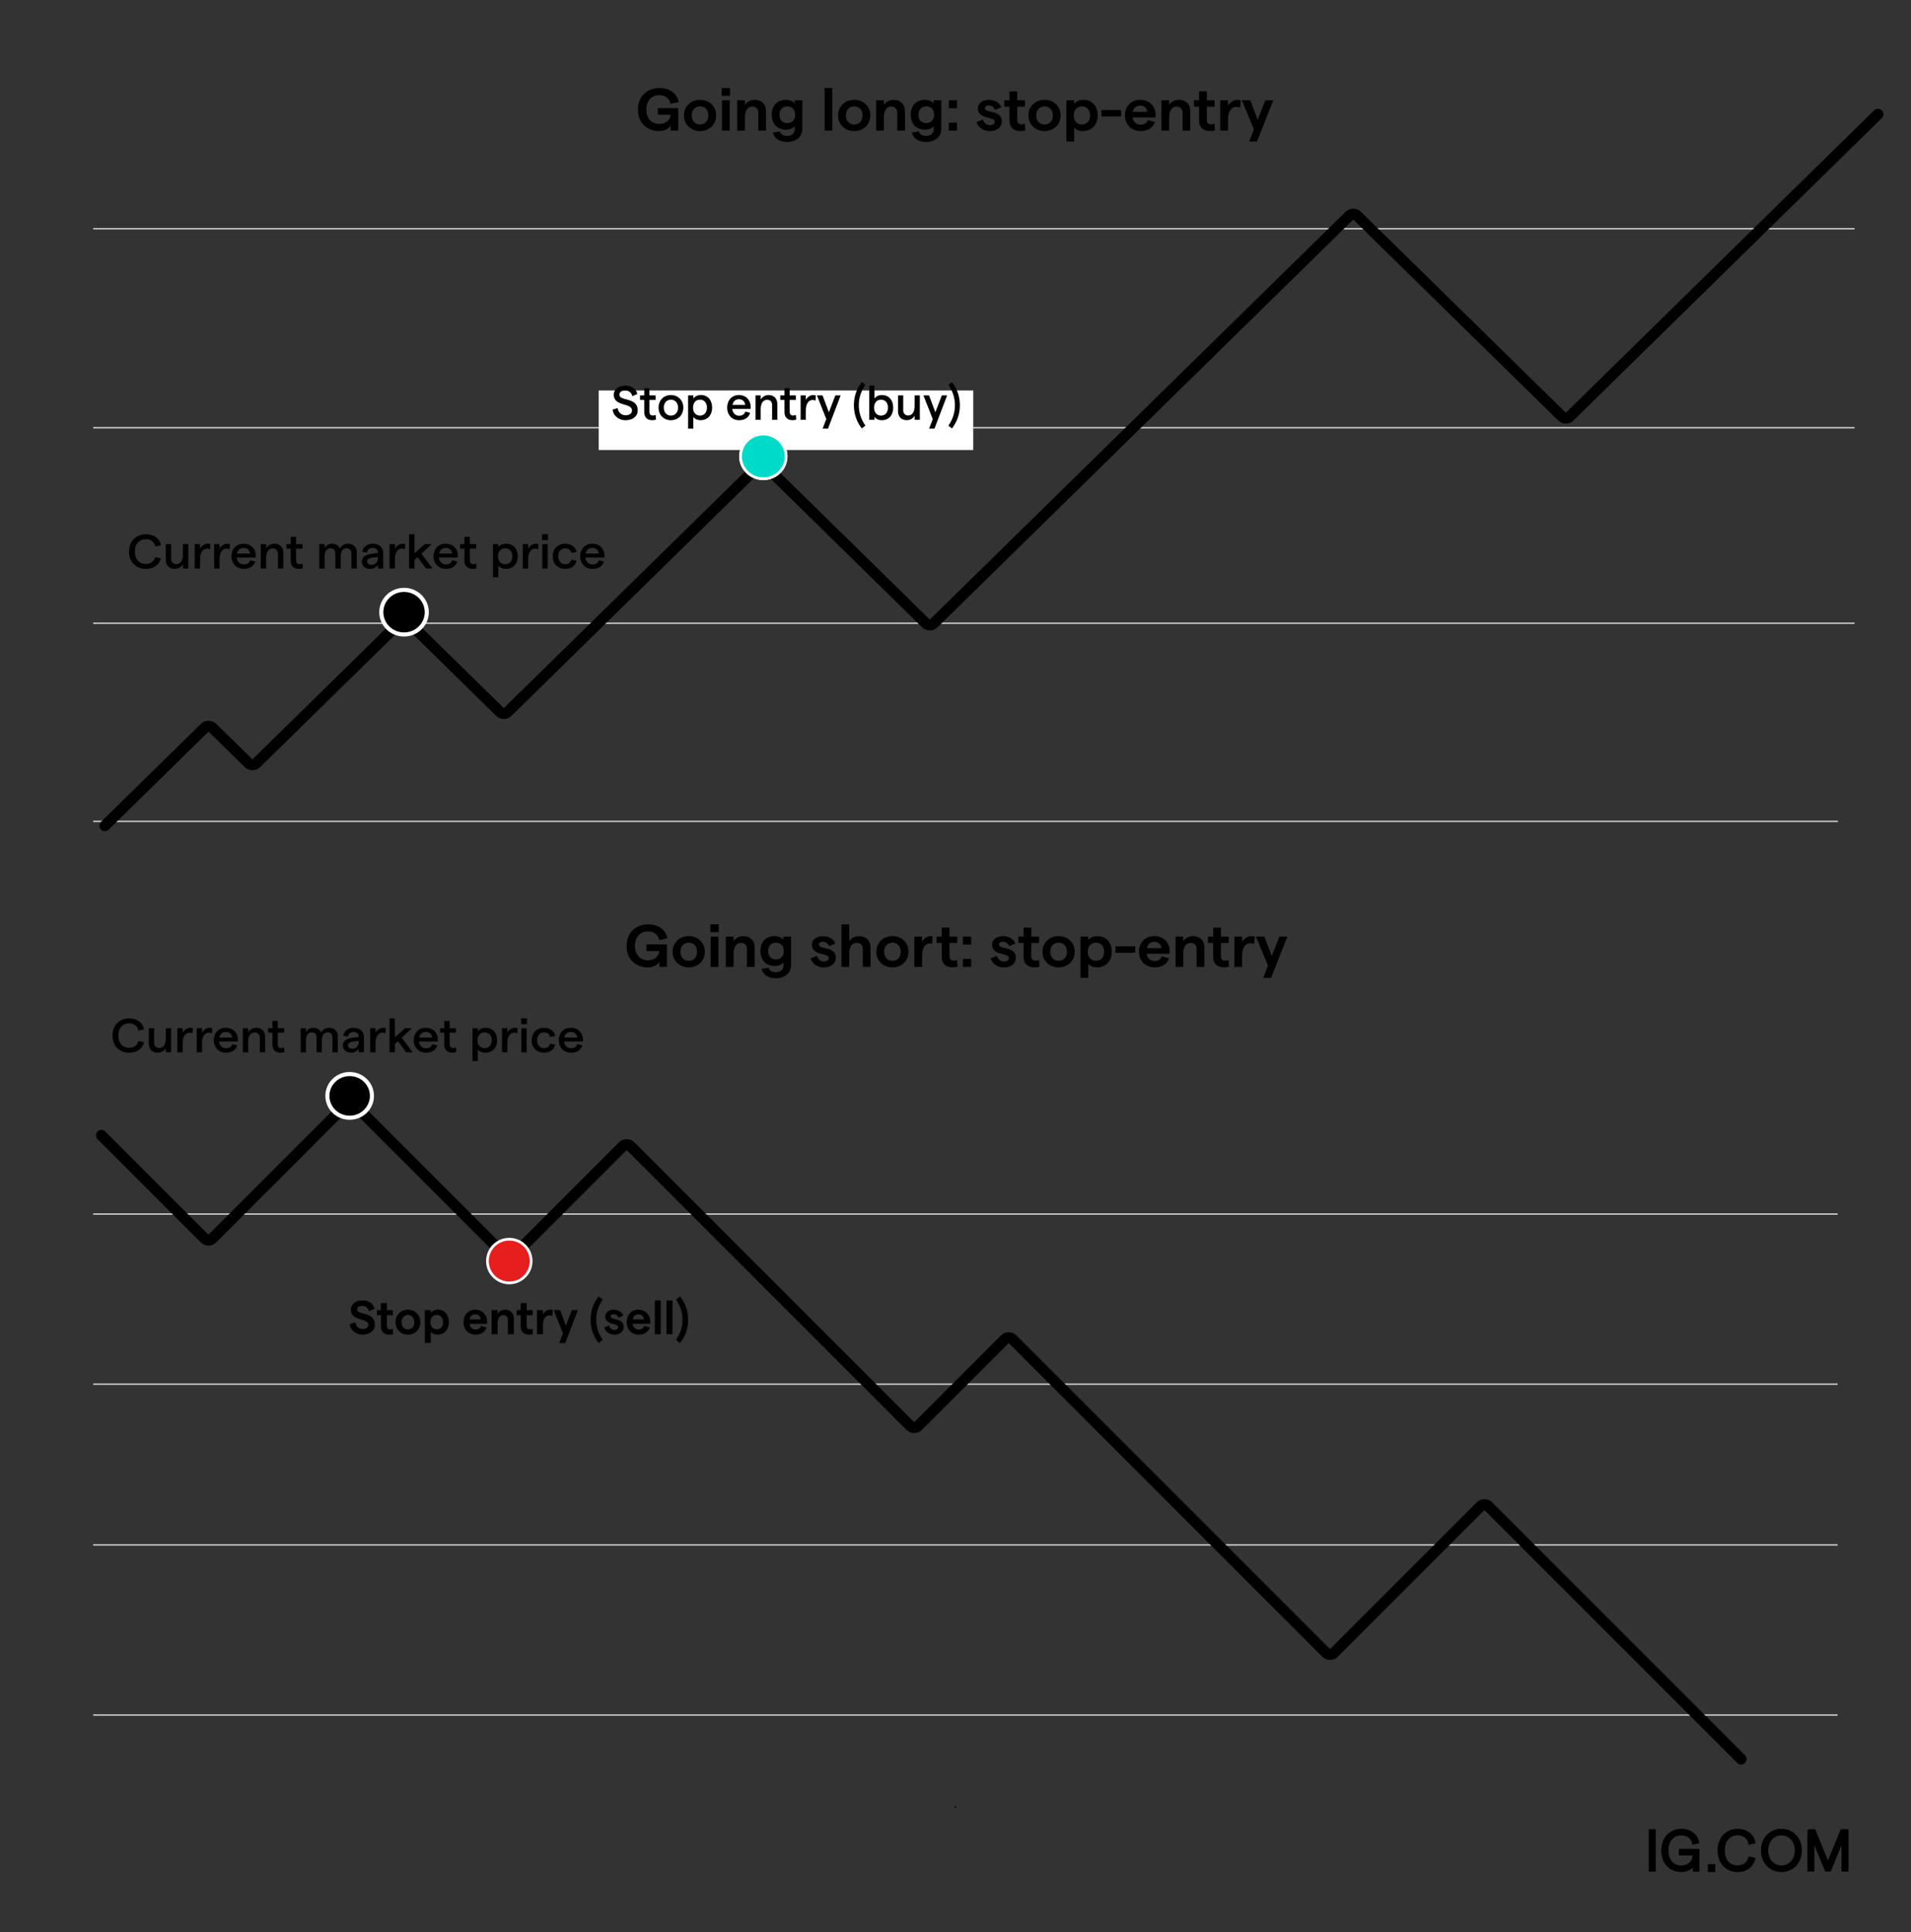 <?xml version="1.0" encoding="UTF-8"?>
<svg id="IG_LOGO" xmlns="http://www.w3.org/2000/svg" viewBox="0 0 700 707.56">
  <rect x="0" y="0" width="700" height="707.56" fill="#333333" stroke="none"/>
  <defs>
    <style>
      .cls-1 {
        stroke-width: 1.5px;
      }

      .cls-1, .cls-2, .cls-3, .cls-4, .cls-5, .cls-6, .cls-7, .cls-8 {
        stroke-miterlimit: 10;
      }

      .cls-1, .cls-2, .cls-3, .cls-7 {
        stroke: #fff;
      }

      .cls-2 {
        fill: #00dac8;
      }

      .cls-3, .cls-4, .cls-5, .cls-8 {
        fill: none;
      }

      .cls-4 {
        stroke-width: .5px;
      }

      .cls-4, .cls-5 {
        stroke: #d4d4d4;
      }

      .cls-5 {
        stroke-width: .5px;
      }

      .cls-6 {
        stroke-width: .7px;
      }

      .cls-6, .cls-8 {
        stroke: #000;
      }

      .cls-9 {
        fill: #fff;
      }

      .cls-7 {
        fill: #e61e1e;
      }

      .cls-8 {
        stroke-linecap: round;
        stroke-width: 4px;
      }
    </style>
  </defs>
  <g>
    <rect class="cls-6" x="604.29" y="670.29" width="1.88" height="14.78"/>
    <path class="cls-6" d="M608.88,677.69c0-5.04,3.4-7.56,7.02-7.56,3.23,0,5.61,1.81,6.2,4.67l-1.88.4c-.4-2.09-2.03-3.34-4.34-3.34-2.95,0-5.07,2.09-5.07,5.85s2.13,5.84,5.05,5.84c2.72,0,4.46-1.8,4.51-4.39h-5.06v-1.68h6.85v7.62h-1.72v-2.31c-.66,1.5-2.54,2.46-4.58,2.46-3.6,0-6.97-2.51-6.97-7.57"/>
    <rect class="cls-6" x="625.94" y="683.06" width="2.03" height="2.2"/>
    <path class="cls-6" d="M629.51,677.69c0-5.09,3.42-7.56,7.05-7.56,3.17,0,5.52,1.81,6.12,4.67l-1.88.4c-.46-2.13-2.01-3.38-4.28-3.38-2.95,0-5.07,2.07-5.07,5.85s2.13,5.84,5.07,5.84c2.25,0,3.73-1.18,4.25-3.22l1.88.4c-.72,2.79-2.99,4.58-6.11,4.58-3.65,0-7.03-2.48-7.03-7.58"/>
    <path class="cls-6" d="M645.4,677.69c0-4.4,3.01-7.56,7.15-7.56s7.14,3.17,7.14,7.56-3.01,7.57-7.14,7.57-7.15-3.17-7.15-7.57M657.78,677.69c0-3.38-2.19-5.85-5.22-5.85s-5.22,2.48-5.22,5.85,2.19,5.84,5.21,5.84,5.22-2.46,5.22-5.84"/>
    <polygon class="cls-6" points="662.41 670.28 664.69 670.28 669.59 682.3 674.49 670.28 676.77 670.28 676.77 685.07 674.9 685.07 674.9 673.94 670.39 685.08 668.81 685.08 664.26 673.94 664.26 685.08 662.42 685.08 662.42 670.28 662.41 670.28"/>
  </g>
  <rect x="349.64" y="661.57" width=".69" height=".42"/>
  <g>
    <path d="M233.68,40.13c0-5.26,3.79-7.88,7.9-7.88,3.77,0,6.44,1.94,7.04,5.13l-3.01.62c-.38-1.94-1.95-3.17-4.06-3.17-2.8,0-4.8,1.94-4.8,5.3s2,5.28,4.75,5.28c2.38,0,3.97-1.39,4.13-3.39h-4.67v-2.42h7.49v8.23h-2.76v-1.87c-.7,1.25-2.42,2.05-4.33,2.05-3.99,0-7.69-2.62-7.69-7.88Z"/>
    <path d="M250.53,42.28c0-3.3,2.47-5.72,5.9-5.72s5.9,2.42,5.9,5.72-2.47,5.72-5.9,5.72-5.9-2.42-5.9-5.72ZM259.48,42.28c0-1.98-1.23-3.32-3.05-3.32s-3.05,1.34-3.05,3.32,1.21,3.32,3.05,3.32,3.05-1.34,3.05-3.32Z"/>
    <path d="M267.42,32.25v2.86h-3.05v-2.86h3.05ZM264.46,36.74h2.83v11.09h-2.83v-11.09Z"/>
    <path d="M270.03,36.74h2.83v1.67c.72-1.08,2-1.85,3.59-1.85,2.47,0,4.13,1.58,4.13,4v7.26h-2.83v-6.6c0-1.3-.83-2.2-2.15-2.2-1.73,0-2.74,1.45-2.74,3.94v4.86h-2.83v-11.09Z"/>
    <path d="M293.89,36.74v10.39c0,2.93-2.24,4.88-5.61,4.88-2.65,0-4.78-1.39-5.16-3.45l2.62-.42c.13,1.03,1.21,1.65,2.53,1.65,1.71,0,2.83-.95,2.83-2.38v-1.21c-.56.79-1.79,1.3-3.14,1.3-3.32,0-5.27-2.2-5.27-5.46s1.95-5.48,5.2-5.48c1.39,0,2.56.53,3.18,1.3v-1.12h2.8ZM291.27,42.04c0-1.87-1.14-3.08-2.89-3.08s-2.87,1.21-2.87,3.08,1.14,3.06,2.87,3.06,2.89-1.21,2.89-3.06Z"/>
    <path d="M302.04,32.25h2.83v15.58h-2.83v-15.58Z"/>
    <path d="M307,42.28c0-3.3,2.47-5.72,5.9-5.72s5.9,2.42,5.9,5.72-2.47,5.72-5.9,5.72-5.9-2.42-5.9-5.72ZM315.95,42.28c0-1.98-1.23-3.32-3.05-3.32s-3.05,1.34-3.05,3.32,1.21,3.32,3.05,3.32,3.05-1.34,3.05-3.32Z"/>
    <path d="M320.93,36.74h2.83v1.67c.72-1.08,2-1.85,3.59-1.85,2.47,0,4.13,1.58,4.13,4v7.26h-2.83v-6.6c0-1.3-.83-2.2-2.15-2.2-1.73,0-2.74,1.45-2.74,3.94v4.86h-2.83v-11.09Z"/>
    <path d="M344.8,36.74v10.39c0,2.93-2.24,4.88-5.61,4.88-2.65,0-4.78-1.39-5.16-3.45l2.62-.42c.13,1.03,1.21,1.65,2.53,1.65,1.71,0,2.83-.95,2.83-2.38v-1.21c-.56.79-1.79,1.3-3.14,1.3-3.32,0-5.27-2.2-5.27-5.46s1.95-5.48,5.2-5.48c1.39,0,2.56.53,3.18,1.3v-1.12h2.8ZM342.18,42.04c0-1.87-1.14-3.08-2.89-3.08s-2.87,1.21-2.87,3.08,1.14,3.06,2.87,3.06,2.89-1.21,2.89-3.06Z"/>
    <path d="M350.57,36.74v2.9h-3.01v-2.9h3.01ZM350.57,44.92v2.9h-3.01v-2.9h3.01Z"/>
    <path d="M357.7,44.72l2.31-.92c.34,1.12,1.21,2.05,2.62,2.05,1.05,0,1.75-.55,1.75-1.25,0-2.09-6.17-.73-6.17-4.93,0-1.74,1.55-3.1,4.01-3.1,2.2,0,4.06,1.1,4.55,2.71l-2.29.95c-.31-1.06-1.3-1.61-2.22-1.61s-1.5.37-1.5,1.01c0,1.96,6.21.4,6.21,4.93,0,1.91-1.75,3.45-4.35,3.45-2.74,0-4.37-1.65-4.94-3.28Z"/>
    <path d="M373.77,48c-2.29,0-3.99-1.21-3.99-3.81v-5.13h-1.91v-2.33h1.91v-3.26h2.83v3.26h2.85v2.33h-2.85v4.86c0,1.06.58,1.63,1.46,1.63.43,0,.92-.07,1.32-.26l.2,2.42c-.56.2-1.17.29-1.82.29Z"/>
    <path d="M376.71,42.28c0-3.3,2.47-5.72,5.9-5.72s5.9,2.42,5.9,5.72-2.47,5.72-5.9,5.72-5.9-2.42-5.9-5.72ZM385.66,42.28c0-1.98-1.23-3.32-3.05-3.32s-3.05,1.34-3.05,3.32,1.21,3.32,3.05,3.32,3.05-1.34,3.05-3.32Z"/>
    <path d="M390.64,36.74h2.83v1.28c.63-.86,1.86-1.45,3.36-1.45,3.25,0,5.25,2.33,5.25,5.72s-2.13,5.72-5.45,5.72c-1.3,0-2.51-.48-3.16-1.28v5.11h-2.83v-15.09ZM399.28,42.28c0-2-1.19-3.32-2.98-3.32s-3.01,1.32-3.01,3.32,1.19,3.32,3.01,3.32,2.98-1.32,2.98-3.32Z"/>
    <path d="M403.45,40.28h7.22v2.38h-7.22v-2.38Z"/>
    <path d="M423.26,43.01h-8.39c.25,1.67,1.35,2.66,2.96,2.66,1.32,0,2.27-.62,2.56-1.69l2.65.7c-.63,2.09-2.6,3.32-5.25,3.32-3.75,0-5.74-2.84-5.74-5.72s1.84-5.72,5.58-5.72,5.67,2.77,5.67,5.35c0,.4-.02.88-.04,1.1ZM420.27,40.98c-.13-1.32-1.01-2.31-2.65-2.31-1.39,0-2.38.81-2.69,2.31h5.34Z"/>
    <path d="M425.44,36.74h2.83v1.67c.72-1.08,2-1.85,3.59-1.85,2.47,0,4.13,1.58,4.13,4v7.26h-2.83v-6.6c0-1.3-.83-2.2-2.15-2.2-1.73,0-2.74,1.45-2.74,3.94v4.86h-2.83v-11.09Z"/>
    <path d="M443.23,48c-2.29,0-3.99-1.21-3.99-3.81v-5.13h-1.91v-2.33h1.91v-3.26h2.83v3.26h2.85v2.33h-2.85v4.86c0,1.06.58,1.63,1.46,1.63.43,0,.92-.07,1.32-.26l.2,2.42c-.56.2-1.17.29-1.82.29Z"/>
    <path d="M452.85,39.16c-1.59,0-3.03,1.3-3.03,4.6v4.07h-2.83v-11.09h2.83v2.02c.56-1.25,2.04-2.2,3.41-2.2.4,0,.9.07,1.23.18l-.18,2.68c-.4-.18-.94-.26-1.44-.26Z"/>
    <path d="M466.4,36.74l-5.97,15.09h-2.87l1.75-4.45-4.4-10.65h3.07l2.71,7.13,2.8-7.13h2.89Z"/>
  </g>
  <g>
    <path d="M229.53,346.41c0-5.26,3.79-7.88,7.9-7.88,3.77,0,6.44,1.94,7.04,5.13l-3.01.62c-.38-1.94-1.95-3.17-4.06-3.17-2.8,0-4.8,1.94-4.8,5.3s2,5.28,4.75,5.28c2.38,0,3.97-1.39,4.13-3.39h-4.67v-2.42h7.49v8.23h-2.76v-1.87c-.7,1.25-2.42,2.05-4.33,2.05-3.99,0-7.69-2.62-7.69-7.88Z"/>
    <path d="M246.38,348.56c0-3.3,2.47-5.72,5.9-5.72s5.9,2.42,5.9,5.72-2.47,5.72-5.9,5.72-5.9-2.42-5.9-5.72ZM255.33,348.56c0-1.98-1.23-3.32-3.05-3.32s-3.05,1.34-3.05,3.32,1.21,3.32,3.05,3.32,3.05-1.34,3.05-3.32Z"/>
    <path d="M263.27,338.53v2.86h-3.05v-2.86h3.05ZM260.31,343.02h2.83v11.09h-2.83v-11.09Z"/>
    <path d="M265.88,343.02h2.83v1.67c.72-1.08,2-1.85,3.59-1.85,2.47,0,4.13,1.58,4.13,4v7.26h-2.83v-6.6c0-1.3-.83-2.2-2.15-2.2-1.73,0-2.74,1.45-2.74,3.94v4.86h-2.83v-11.09Z"/>
    <path d="M289.75,343.02v10.38c0,2.93-2.24,4.88-5.61,4.88-2.65,0-4.78-1.39-5.16-3.45l2.62-.42c.13,1.04,1.21,1.65,2.53,1.65,1.71,0,2.83-.95,2.83-2.38v-1.21c-.56.79-1.79,1.3-3.14,1.3-3.32,0-5.27-2.2-5.27-5.46s1.95-5.48,5.2-5.48c1.39,0,2.56.53,3.18,1.3v-1.12h2.8ZM287.12,348.32c0-1.87-1.14-3.08-2.89-3.08s-2.87,1.21-2.87,3.08,1.14,3.06,2.87,3.06,2.89-1.21,2.89-3.06Z"/>
    <path d="M296.9,351.01l2.31-.92c.34,1.12,1.21,2.05,2.62,2.05,1.05,0,1.75-.55,1.75-1.25,0-2.09-6.17-.73-6.17-4.93,0-1.74,1.55-3.1,4.01-3.1,2.2,0,4.06,1.1,4.55,2.71l-2.29.95c-.31-1.06-1.3-1.61-2.22-1.61s-1.5.38-1.5,1.01c0,1.96,6.21.39,6.21,4.93,0,1.91-1.75,3.46-4.35,3.46-2.74,0-4.37-1.65-4.94-3.28Z"/>
    <path d="M308.23,338.53h2.83v6.21c.74-1.21,2.02-1.89,3.59-1.89,2.54,0,4.22,1.58,4.22,4v7.26h-2.83v-6.58c0-1.36-.85-2.22-2.24-2.22-1.75,0-2.74,1.47-2.74,3.98v4.82h-2.83v-15.58Z"/>
    <path d="M321,348.56c0-3.3,2.47-5.72,5.9-5.72s5.9,2.42,5.9,5.72-2.47,5.72-5.9,5.72-5.9-2.42-5.9-5.72ZM329.95,348.56c0-1.98-1.23-3.32-3.05-3.32s-3.05,1.34-3.05,3.32,1.21,3.32,3.05,3.32,3.05-1.34,3.05-3.32Z"/>
    <path d="M340.65,345.51c-1.57,0-2.89,1.23-2.89,4.53v4.07h-2.83v-11.09h2.83v2.02c.52-1.28,1.82-2.2,3.19-2.2.38,0,.67.07.67.07l-.2,2.68s-.31-.09-.76-.09Z"/>
    <path d="M348.95,354.28c-2.29,0-3.99-1.21-3.99-3.81v-5.13h-1.91v-2.33h1.91v-3.26h2.83v3.26h2.85v2.33h-2.85v4.86c0,1.05.58,1.63,1.46,1.63.43,0,.92-.06,1.32-.26l.2,2.42c-.56.2-1.17.29-1.82.29Z"/>
    <path d="M355.73,343.02v2.9h-3.01v-2.9h3.01ZM355.73,351.2v2.9h-3.01v-2.9h3.01Z"/>
    <path d="M362.86,351.01l2.31-.92c.34,1.12,1.21,2.05,2.62,2.05,1.05,0,1.75-.55,1.75-1.25,0-2.09-6.17-.73-6.17-4.93,0-1.74,1.55-3.1,4.01-3.1,2.2,0,4.06,1.1,4.55,2.71l-2.29.95c-.31-1.06-1.3-1.61-2.22-1.61s-1.5.38-1.5,1.01c0,1.96,6.21.39,6.21,4.93,0,1.91-1.75,3.46-4.35,3.46-2.74,0-4.37-1.65-4.94-3.28Z"/>
    <path d="M378.93,354.28c-2.29,0-3.99-1.21-3.99-3.81v-5.13h-1.91v-2.33h1.91v-3.26h2.83v3.26h2.85v2.33h-2.85v4.86c0,1.05.58,1.63,1.46,1.63.43,0,.92-.06,1.32-.26l.2,2.42c-.56.2-1.17.29-1.82.29Z"/>
    <path d="M381.87,348.56c0-3.3,2.47-5.72,5.9-5.72s5.9,2.42,5.9,5.72-2.47,5.72-5.9,5.72-5.9-2.42-5.9-5.72ZM390.82,348.56c0-1.98-1.23-3.32-3.05-3.32s-3.05,1.34-3.05,3.32,1.21,3.32,3.05,3.32,3.05-1.34,3.05-3.32Z"/>
    <path d="M395.8,343.02h2.83v1.28c.63-.86,1.86-1.45,3.36-1.45,3.25,0,5.25,2.33,5.25,5.72s-2.13,5.72-5.45,5.72c-1.3,0-2.51-.48-3.16-1.28v5.11h-2.83v-15.09ZM404.44,348.56c0-2-1.19-3.32-2.98-3.32s-3.01,1.32-3.01,3.32,1.19,3.32,3.01,3.32,2.98-1.32,2.98-3.32Z"/>
    <path d="M408.61,346.56h7.22v2.38h-7.22v-2.38Z"/>
    <path d="M428.42,349.29h-8.39c.25,1.67,1.35,2.66,2.96,2.66,1.32,0,2.27-.62,2.56-1.7l2.65.71c-.63,2.09-2.6,3.32-5.25,3.32-3.75,0-5.74-2.84-5.74-5.72s1.84-5.72,5.58-5.72,5.67,2.77,5.67,5.35c0,.4-.02.88-.04,1.1ZM425.44,347.26c-.13-1.32-1.01-2.31-2.65-2.31-1.39,0-2.38.81-2.69,2.31h5.34Z"/>
    <path d="M430.6,343.02h2.83v1.67c.72-1.08,2-1.85,3.59-1.85,2.47,0,4.13,1.58,4.13,4v7.26h-2.83v-6.6c0-1.3-.83-2.2-2.15-2.2-1.73,0-2.74,1.45-2.74,3.94v4.86h-2.83v-11.09Z"/>
    <path d="M448.39,354.28c-2.29,0-3.99-1.21-3.99-3.81v-5.13h-1.91v-2.33h1.91v-3.26h2.83v3.26h2.85v2.33h-2.85v4.86c0,1.05.58,1.63,1.46,1.63.43,0,.92-.06,1.32-.26l.2,2.42c-.56.2-1.17.29-1.82.29Z"/>
    <path d="M458.01,345.44c-1.59,0-3.03,1.3-3.03,4.6v4.07h-2.83v-11.09h2.83v2.02c.56-1.25,2.04-2.2,3.41-2.2.4,0,.9.07,1.23.18l-.18,2.68c-.4-.18-.94-.26-1.44-.26Z"/>
    <path d="M471.56,343.02l-5.97,15.09h-2.87l1.75-4.45-4.4-10.65h3.07l2.71,7.13,2.8-7.13h2.89Z"/>
  </g>
  <line class="cls-5" x1="34.13" y1="156.65" x2="679.33" y2="156.65"/>
  <rect class="cls-9" x="219.31" y="143" width="137.19" height="21.81"/>
  <g>
    <path d="M224.37,150.03l1.87-.58c.21,1.59,1.42,2.64,2.88,2.64s2.39-.69,2.39-1.75c0-2.94-6.69-1.33-6.69-5.79,0-1.97,1.8-3.33,4.19-3.33s4.09,1.24,4.44,3.1l-1.83.76c-.25-1.26-1.21-2.05-2.6-2.05s-2.13.57-2.13,1.52c0,2.5,6.71.76,6.71,5.76,0,2.16-1.8,3.6-4.54,3.6-2.38,0-4.33-1.59-4.68-3.86Z"/>
    <path d="M238.88,153.89c-1.66,0-2.9-.92-2.9-2.96v-4.46h-1.54v-1.65h1.54v-2.66h1.9v2.66h2.27v1.65h-2.27v4.36c0,.89.49,1.35,1.21,1.35.33,0,.73-.05,1.07-.21l.12,1.72c-.42.14-.91.21-1.4.21Z"/>
    <path d="M241.22,149.29c0-2.67,1.89-4.61,4.54-4.61s4.54,1.93,4.54,4.61-1.9,4.61-4.54,4.61-4.54-1.93-4.54-4.61ZM248.38,149.29c0-1.72-1.07-2.92-2.62-2.92s-2.62,1.2-2.62,2.92,1.05,2.92,2.62,2.92,2.62-1.21,2.62-2.92Z"/>
    <path d="M252.07,144.82h1.9v1.13c.49-.73,1.52-1.28,2.74-1.28,2.6,0,4.14,1.91,4.14,4.61s-1.61,4.61-4.25,4.61c-1.07,0-2.1-.46-2.64-1.17v4.25h-1.9v-12.15ZM258.96,149.29c0-1.77-1.01-2.92-2.55-2.92s-2.55,1.15-2.55,2.92,1.01,2.92,2.55,2.92,2.55-1.17,2.55-2.92Z"/>
    <path d="M274.95,149.75h-6.73c.17,1.54,1.15,2.5,2.55,2.5,1.15,0,1.97-.55,2.2-1.52l1.8.46c-.47,1.72-1.97,2.71-4.04,2.71-2.79,0-4.38-2.2-4.38-4.61s1.5-4.61,4.3-4.61,4.33,2.09,4.33,4.27c0,.27-.02.64-.04.8ZM272.96,148.28c-.12-1.2-.91-2.07-2.31-2.07-1.21,0-2.06.74-2.34,2.07h4.65Z"/>
    <path d="M276.75,144.82h1.9v1.49c.59-.96,1.61-1.63,2.9-1.63,1.87,0,3.18,1.26,3.18,3.19v5.88h-1.9v-5.44c0-1.12-.68-1.9-1.8-1.9-1.48,0-2.38,1.28-2.38,3.42v3.92h-1.9v-8.93Z"/>
    <path d="M290.26,153.89c-1.66,0-2.9-.92-2.9-2.96v-4.46h-1.54v-1.65h1.54v-2.66h1.9v2.66h2.27v1.65h-2.27v4.36c0,.89.49,1.35,1.21,1.35.33,0,.73-.05,1.07-.21l.12,1.72c-.42.14-.91.21-1.4.21Z"/>
    <path d="M297.6,146.49c-1.29,0-2.43,1.17-2.43,3.93v3.33h-1.9v-8.93h1.9v1.7c.47-1.06,1.62-1.84,2.69-1.84.33,0,.72.05.98.16l-.1,1.86c-.31-.14-.73-.21-1.14-.21Z"/>
    <path d="M307.93,144.82l-4.63,12.15h-1.96l1.33-3.49-3.42-8.66h2.06l2.31,6.18,2.36-6.18h1.96Z"/>
    <path d="M312.78,148.4c0-3.14,1.01-6.11,2.9-8.45l1.31.99c-1.61,2.32-2.41,4.8-2.41,7.46s.8,5.16,2.41,7.49l-1.31,1.01c-1.89-2.37-2.9-5.35-2.9-8.5Z"/>
    <path d="M320.31,152.62v1.13h-1.9v-12.54h1.9v4.73c.52-.74,1.55-1.26,2.69-1.26,2.66,0,4.18,1.91,4.18,4.61s-1.52,4.61-4.21,4.61c-1.17,0-2.24-.53-2.66-1.28ZM325.27,149.29c0-1.77-1.01-2.92-2.55-2.92s-2.55,1.15-2.55,2.92,1.01,2.92,2.55,2.92,2.55-1.17,2.55-2.92Z"/>
    <path d="M336.93,153.75h-1.9v-1.49c-.58.96-1.61,1.63-2.88,1.63-1.89,0-3.2-1.26-3.2-3.19v-5.88h1.9v5.44c0,1.12.7,1.9,1.82,1.9,1.47,0,2.36-1.28,2.36-3.42v-3.92h1.9v8.93Z"/>
    <path d="M346.93,144.82l-4.63,12.15h-1.96l1.33-3.49-3.42-8.66h2.06l2.31,6.18,2.36-6.18h1.96Z"/>
    <path d="M347.4,155.9c1.59-2.34,2.39-4.8,2.39-7.49s-.8-5.14-2.39-7.46l1.29-.99c1.89,2.34,2.92,5.31,2.92,8.45s-1.03,6.13-2.92,8.5l-1.29-1.01Z"/>
  </g>
  <line class="cls-5" x1="34.13" y1="300.82" x2="673.24" y2="300.82"/>
  <line class="cls-5" x1="34.13" y1="228.26" x2="679.33" y2="228.26"/>
  <line class="cls-5" x1="34.13" y1="83.78" x2="679.33" y2="83.78"/>
  <path class="cls-8" d="M38.4,302.41l36.6-35.89c.78-.76,2.02-.76,2.8,0l13.27,13.01c.78.76,2.02.76,2.8,0l54.22-53.16,35.06,34.38c.78.76,2.02.76,2.8,0l93.15-91.34,60.09,58.92c.78.76,2.02.76,2.8,0l152.31-149.35c.78-.76,2.02-.76,2.8,0l75.06,73.6c.78.76,2.02.76,2.8,0l112.92-110.73"/>
  <g>
    <ellipse class="cls-1" cx="148" cy="224.2" rx="8.33" ry="8.17"/>
    <ellipse class="cls-3" cx="148" cy="224.2" rx="8.34" ry="8.18"/>
  </g>
  <g>
    <path d="M47.27,202c0-4.23,2.98-6.34,6.21-6.34,2.93,0,5.04,1.58,5.49,4.04l-2.1.44c-.36-1.67-1.64-2.67-3.4-2.67-2.31,0-4.06,1.59-4.06,4.54s1.73,4.52,4.06,4.52c1.77,0,2.96-.94,3.36-2.5l2.11.44c-.62,2.39-2.64,3.88-5.47,3.88-3.27,0-6.21-2.11-6.21-6.34Z"/>
    <path d="M68.97,208.2h-1.97v-1.49c-.6.96-1.66,1.63-2.98,1.63-1.95,0-3.31-1.26-3.31-3.19v-5.88h1.97v5.44c0,1.12.72,1.9,1.88,1.9,1.52,0,2.44-1.28,2.44-3.42v-3.92h1.97v8.93Z"/>
    <path d="M75.79,200.94c-1.34,0-2.51,1.17-2.51,3.93v3.33h-1.97v-8.93h1.97v1.7c.49-1.06,1.68-1.84,2.78-1.84.34,0,.74.05,1.01.16l-.11,1.86c-.32-.14-.76-.21-1.17-.21Z"/>
    <path d="M82.94,200.94c-1.34,0-2.51,1.17-2.51,3.93v3.33h-1.97v-8.93h1.97v1.7c.49-1.06,1.68-1.84,2.78-1.84.34,0,.74.05,1.01.16l-.11,1.86c-.33-.14-.76-.21-1.17-.21Z"/>
    <path d="M93.66,204.2h-6.96c.18,1.54,1.19,2.5,2.64,2.5,1.19,0,2.04-.55,2.28-1.52l1.86.46c-.49,1.72-2.04,2.71-4.17,2.71-2.89,0-4.53-2.2-4.53-4.61s1.55-4.61,4.44-4.61,4.48,2.09,4.48,4.27c0,.27-.02.64-.04.8ZM91.6,202.73c-.13-1.2-.94-2.07-2.38-2.07-1.25,0-2.13.74-2.42,2.07h4.8Z"/>
    <path d="M95.52,199.27h1.97v1.49c.62-.96,1.66-1.63,3-1.63,1.93,0,3.29,1.26,3.29,3.19v5.88h-1.97v-5.44c0-1.12-.71-1.9-1.86-1.9-1.54,0-2.46,1.28-2.46,3.42v3.92h-1.97v-8.93Z"/>
    <path d="M109.49,208.34c-1.72,0-3-.92-3-2.96v-4.46h-1.59v-1.65h1.59v-2.66h1.97v2.66h2.35v1.65h-2.35v4.36c0,.89.51,1.35,1.25,1.35.34,0,.76-.05,1.1-.21l.13,1.72c-.43.14-.94.21-1.45.21Z"/>
    <path d="M116.94,199.27h1.97v1.51c.49-.97,1.35-1.65,2.67-1.65,1.46,0,2.51.62,2.89,1.77.49-.97,1.57-1.77,3-1.77,1.95,0,3.22,1.24,3.22,3.05v6.02h-1.97v-5.54c0-1.12-.65-1.86-1.81-1.86-1.35,0-2.13,1.17-2.13,2.89v4.52h-1.95v-5.54c0-1.12-.63-1.86-1.79-1.86-1.35,0-2.13,1.19-2.13,2.89v4.52h-1.97v-8.93Z"/>
    <path d="M140.38,202.64v5.56h-1.93v-1.36c-.52.9-1.64,1.51-2.86,1.51-1.81,0-3.05-1.12-3.05-2.64,0-1.75,1.39-2.69,4.19-2.98l1.72-.18v-.12c0-1.1-.78-1.77-1.97-1.77-1.1,0-1.88.64-2,1.7l-1.77-.32c.29-1.75,1.84-2.91,3.78-2.91,2.31,0,3.9,1.28,3.9,3.51ZM138.44,204.36v-.37l-1.73.19c-1.48.16-2.24.69-2.24,1.47,0,.71.6,1.21,1.52,1.21,1.54,0,2.44-1.05,2.46-2.5Z"/>
    <path d="M147.17,200.94c-1.34,0-2.51,1.17-2.51,3.93v3.33h-1.97v-8.93h1.97v1.7c.49-1.06,1.68-1.84,2.78-1.84.34,0,.74.05,1.01.16l-.11,1.86c-.32-.14-.76-.21-1.17-.21Z"/>
    <path d="M152.97,204.09l-1.14,1.04v3.06h-1.99v-12.54h1.99v6.98l3.76-3.37h2.55l-3.78,3.53,4.07,5.4h-2.4l-3.05-4.11Z"/>
    <path d="M167.68,204.2h-6.96c.18,1.54,1.19,2.5,2.64,2.5,1.19,0,2.04-.55,2.28-1.52l1.86.46c-.49,1.72-2.04,2.71-4.17,2.71-2.89,0-4.54-2.2-4.54-4.61s1.55-4.61,4.45-4.61,4.48,2.09,4.48,4.27c0,.27-.02.64-.04.8ZM165.62,202.73c-.13-1.2-.94-2.07-2.38-2.07-1.25,0-2.13.74-2.42,2.07h4.81Z"/>
    <path d="M173.12,208.34c-1.72,0-3-.92-3-2.96v-4.46h-1.59v-1.65h1.59v-2.66h1.97v2.66h2.35v1.65h-2.35v4.36c0,.89.51,1.35,1.25,1.35.34,0,.76-.05,1.1-.21l.13,1.72c-.43.14-.94.21-1.45.21Z"/>
    <path d="M180.57,199.27h1.97v1.13c.51-.73,1.57-1.28,2.84-1.28,2.69,0,4.28,1.91,4.28,4.61s-1.66,4.61-4.39,4.61c-1.1,0-2.17-.46-2.73-1.17v4.25h-1.97v-12.15ZM187.69,203.74c0-1.77-1.05-2.92-2.64-2.92s-2.64,1.15-2.64,2.92,1.05,2.92,2.64,2.92,2.64-1.17,2.64-2.92Z"/>
    <path d="M195.97,200.94c-1.34,0-2.51,1.17-2.51,3.93v3.33h-1.97v-8.93h1.97v1.7c.49-1.06,1.68-1.84,2.78-1.84.34,0,.74.05,1.01.16l-.11,1.86c-.33-.14-.76-.21-1.17-.21Z"/>
    <path d="M200.72,195.66v2.14h-2.17v-2.14h2.17ZM198.64,199.27h1.97v8.93h-1.97v-8.93Z"/>
    <path d="M202.45,203.74c0-2.75,1.84-4.61,4.57-4.61,2.24,0,3.85,1.17,4.16,3.01l-1.92.37c-.18-1.01-1.03-1.7-2.19-1.7-1.57,0-2.58,1.15-2.58,2.92s1.03,2.92,2.58,2.92c1.16,0,1.97-.62,2.19-1.67l1.93.37c-.38,1.86-1.95,2.98-4.17,2.98-2.73,0-4.57-1.86-4.57-4.61Z"/>
    <path d="M221.39,204.2h-6.96c.18,1.54,1.19,2.5,2.64,2.5,1.19,0,2.04-.55,2.28-1.52l1.86.46c-.49,1.72-2.04,2.71-4.17,2.71-2.89,0-4.53-2.2-4.53-4.61s1.55-4.61,4.44-4.61,4.48,2.09,4.48,4.27c0,.27-.02.64-.04.8ZM219.33,202.73c-.13-1.2-.94-2.07-2.38-2.07-1.25,0-2.13.74-2.42,2.07h4.8Z"/>
  </g>
  <g>
    <ellipse class="cls-2" cx="279.6" cy="167.14" rx="8.34" ry="8.18"/>
    <ellipse class="cls-2" cx="279.6" cy="167.14" rx="8.34" ry="8.18"/>
  </g>
  <g>
    <path d="M128.08,484.93l2.09-.65c.19,1.47,1.31,2.47,2.66,2.47,1.26,0,2.09-.61,2.09-1.54,0-2.65-6.41-1.16-6.41-5.61,0-1.96,1.82-3.37,4.2-3.37s4.11,1.25,4.5,3.1l-2.11.88c-.24-1.19-1.12-1.95-2.39-1.95-1.16,0-1.87.51-1.87,1.33,0,2.23,6.47.58,6.47,5.56,0,2.17-1.83,3.63-4.56,3.63-2.39,0-4.37-1.63-4.67-3.86Z"/>
    <path d="M142.62,488.79c-1.76,0-3.08-.96-3.08-3.03v-4.08h-1.47v-1.86h1.47v-2.59h2.18v2.59h2.2v1.86h-2.2v3.88c0,.84.45,1.3,1.12,1.3.33,0,.71-.05,1.02-.21l.16,1.93c-.43.16-.9.23-1.4.23Z"/>
    <path d="M144.88,484.23c0-2.63,1.9-4.56,4.55-4.56s4.55,1.93,4.55,4.56-1.9,4.56-4.55,4.56-4.55-1.93-4.55-4.56ZM151.78,484.23c0-1.58-.95-2.65-2.35-2.65s-2.35,1.07-2.35,2.65.93,2.65,2.35,2.65,2.35-1.07,2.35-2.65Z"/>
    <path d="M155.62,479.81h2.18v1.02c.48-.68,1.44-1.16,2.59-1.16,2.51,0,4.04,1.86,4.04,4.56s-1.64,4.56-4.2,4.56c-1,0-1.94-.39-2.44-1.02v4.07h-2.18v-12.03ZM162.28,484.23c0-1.6-.92-2.65-2.3-2.65s-2.32,1.05-2.32,2.65.92,2.65,2.32,2.65,2.3-1.05,2.3-2.65Z"/>
    <path d="M178.41,484.81h-6.46c.19,1.33,1.04,2.12,2.28,2.12,1.02,0,1.75-.49,1.97-1.35l2.04.56c-.48,1.67-2,2.65-4.04,2.65-2.89,0-4.43-2.26-4.43-4.56s1.42-4.56,4.3-4.56,4.37,2.21,4.37,4.26c0,.32-.02.7-.04.88ZM176.11,483.2c-.1-1.05-.78-1.84-2.04-1.84-1.07,0-1.83.65-2.07,1.84h4.11Z"/>
    <path d="M180.09,479.81h2.18v1.33c.55-.86,1.54-1.47,2.77-1.47,1.9,0,3.18,1.26,3.18,3.19v5.79h-2.18v-5.26c0-1.03-.64-1.75-1.66-1.75-1.33,0-2.11,1.16-2.11,3.14v3.87h-2.18v-8.84Z"/>
    <path d="M193.81,488.79c-1.76,0-3.08-.96-3.08-3.03v-4.08h-1.47v-1.86h1.47v-2.59h2.18v2.59h2.2v1.86h-2.2v3.88c0,.84.45,1.3,1.12,1.3.33,0,.71-.05,1.02-.21l.16,1.93c-.43.16-.9.23-1.4.23Z"/>
    <path d="M201.22,481.74c-1.23,0-2.33,1.03-2.33,3.66v3.24h-2.18v-8.84h2.18v1.61c.43-1,1.57-1.75,2.63-1.75.31,0,.69.05.95.14l-.14,2.14c-.31-.14-.73-.21-1.11-.21Z"/>
    <path d="M211.67,479.81l-4.6,12.03h-2.21l1.35-3.54-3.39-8.49h2.37l2.09,5.68,2.16-5.68h2.23Z"/>
    <path d="M216.34,483.3c0-3.21,1.02-6.15,2.96-8.5l1.49,1.14c-1.61,2.26-2.39,4.72-2.39,7.36s.78,5.1,2.39,7.4l-1.49,1.14c-1.94-2.37-2.96-5.31-2.96-8.54Z"/>
    <path d="M221.3,486.18l1.78-.74c.26.89.93,1.63,2.02,1.63.81,0,1.35-.44,1.35-1,0-1.67-4.75-.58-4.75-3.93,0-1.39,1.19-2.47,3.09-2.47,1.69,0,3.13.88,3.51,2.16l-1.76.75c-.24-.84-1-1.28-1.71-1.28s-1.16.3-1.16.81c0,1.56,4.79.32,4.79,3.93,0,1.53-1.35,2.75-3.35,2.75-2.11,0-3.37-1.31-3.8-2.61Z"/>
    <path d="M238.18,484.81h-6.47c.19,1.33,1.04,2.12,2.28,2.12,1.02,0,1.75-.49,1.97-1.35l2.04.56c-.48,1.67-2,2.65-4.04,2.65-2.89,0-4.43-2.26-4.43-4.56s1.42-4.56,4.3-4.56,4.37,2.21,4.37,4.26c0,.32-.02.7-.04.88ZM235.88,483.2c-.1-1.05-.78-1.84-2.04-1.84-1.07,0-1.83.65-2.07,1.84h4.11Z"/>
    <path d="M239.86,476.24h2.18v12.41h-2.18v-12.41Z"/>
    <path d="M244.15,476.24h2.18v12.41h-2.18v-12.41Z"/>
    <path d="M247.61,490.7c1.61-2.3,2.39-4.72,2.39-7.4s-.78-5.1-2.39-7.36l1.49-1.14c1.94,2.35,2.97,5.29,2.97,8.5s-1.04,6.17-2.97,8.54l-1.49-1.14Z"/>
  </g>
  <g>
    <path d="M41.2,379.26c0-4.19,2.95-6.28,6.15-6.28,2.9,0,4.99,1.56,5.44,4l-2.07.44c-.36-1.65-1.63-2.65-3.36-2.65-2.29,0-4.02,1.58-4.02,4.49s1.72,4.47,4.02,4.47c1.75,0,2.93-.93,3.33-2.47l2.09.44c-.61,2.37-2.61,3.84-5.42,3.84-3.24,0-6.15-2.09-6.15-6.28Z"/>
    <path d="M62.68,385.39h-1.95v-1.47c-.59.95-1.65,1.61-2.95,1.61-1.93,0-3.27-1.24-3.27-3.16v-5.82h1.95v5.38c0,1.1.72,1.88,1.86,1.88,1.5,0,2.41-1.26,2.41-3.38v-3.88h1.95v8.84Z"/>
    <path d="M69.41,378.2c-1.32,0-2.49,1.16-2.49,3.89v3.3h-1.95v-8.84h1.95v1.68c.48-1.05,1.66-1.82,2.75-1.82.34,0,.73.05,1,.16l-.11,1.84c-.32-.14-.75-.21-1.16-.21Z"/>
    <path d="M76.5,378.2c-1.32,0-2.49,1.16-2.49,3.89v3.3h-1.95v-8.84h1.95v1.68c.48-1.05,1.66-1.82,2.75-1.82.34,0,.73.05,1,.16l-.11,1.84c-.32-.14-.75-.21-1.16-.21Z"/>
    <path d="M87.1,381.43h-6.88c.18,1.53,1.18,2.47,2.61,2.47,1.18,0,2.02-.54,2.25-1.51l1.84.46c-.48,1.7-2.02,2.68-4.13,2.68-2.86,0-4.49-2.17-4.49-4.56s1.54-4.56,4.4-4.56,4.44,2.07,4.44,4.23c0,.26-.02.63-.04.79ZM85.06,379.98c-.13-1.19-.93-2.05-2.36-2.05-1.23,0-2.11.74-2.4,2.05h4.76Z"/>
    <path d="M88.94,376.56h1.95v1.47c.61-.95,1.65-1.61,2.97-1.61,1.91,0,3.25,1.24,3.25,3.16v5.82h-1.95v-5.38c0-1.1-.7-1.88-1.84-1.88-1.52,0-2.43,1.26-2.43,3.38v3.87h-1.95v-8.84Z"/>
    <path d="M102.76,385.53c-1.7,0-2.97-.91-2.97-2.93v-4.42h-1.57v-1.63h1.57v-2.63h1.95v2.63h2.32v1.63h-2.32v4.31c0,.88.5,1.33,1.23,1.33.34,0,.75-.05,1.09-.21l.12,1.7c-.43.14-.93.21-1.43.21Z"/>
    <path d="M110.13,376.56h1.95v1.49c.48-.96,1.34-1.63,2.65-1.63,1.45,0,2.49.61,2.86,1.75.48-.96,1.56-1.75,2.97-1.75,1.93,0,3.18,1.23,3.18,3.02v5.96h-1.95v-5.49c0-1.1-.64-1.84-1.79-1.84-1.34,0-2.11,1.16-2.11,2.86v4.47h-1.93v-5.49c0-1.1-.63-1.84-1.77-1.84-1.34,0-2.11,1.17-2.11,2.86v4.47h-1.95v-8.84Z"/>
    <path d="M133.32,379.89v5.51h-1.91v-1.35c-.52.89-1.63,1.49-2.83,1.49-1.79,0-3.02-1.1-3.02-2.61,0-1.74,1.38-2.67,4.15-2.95l1.7-.18v-.12c0-1.09-.77-1.75-1.95-1.75-1.09,0-1.86.63-1.99,1.68l-1.75-.32c.29-1.74,1.82-2.88,3.74-2.88,2.29,0,3.86,1.26,3.86,3.47ZM131.41,381.59v-.37l-1.72.19c-1.47.16-2.22.68-2.22,1.46,0,.7.59,1.19,1.5,1.19,1.52,0,2.41-1.03,2.43-2.47Z"/>
    <path d="M140.05,378.2c-1.32,0-2.49,1.16-2.49,3.89v3.3h-1.95v-8.84h1.95v1.68c.48-1.05,1.66-1.82,2.75-1.82.34,0,.73.05,1,.16l-.11,1.84c-.32-.14-.75-.21-1.16-.21Z"/>
    <path d="M145.78,381.33l-1.13,1.03v3.03h-1.97v-12.41h1.97v6.91l3.72-3.33h2.52l-3.74,3.49,4.02,5.35h-2.38l-3.02-4.07Z"/>
    <path d="M160.34,381.43h-6.88c.18,1.53,1.18,2.47,2.61,2.47,1.18,0,2.02-.54,2.25-1.51l1.84.46c-.48,1.7-2.02,2.68-4.13,2.68-2.86,0-4.49-2.17-4.49-4.56s1.54-4.56,4.4-4.56,4.44,2.07,4.44,4.23c0,.26-.02.63-.04.79ZM158.3,379.98c-.13-1.19-.93-2.05-2.36-2.05-1.23,0-2.11.74-2.4,2.05h4.76Z"/>
    <path d="M165.72,385.53c-1.7,0-2.97-.91-2.97-2.93v-4.42h-1.57v-1.63h1.57v-2.63h1.95v2.63h2.32v1.63h-2.32v4.31c0,.88.5,1.33,1.23,1.33.34,0,.75-.05,1.09-.21l.12,1.7c-.43.14-.93.21-1.43.21Z"/>
    <path d="M173.09,376.56h1.95v1.12c.5-.72,1.56-1.26,2.81-1.26,2.67,0,4.24,1.89,4.24,4.56s-1.65,4.56-4.35,4.56c-1.09,0-2.15-.46-2.7-1.16v4.21h-1.95v-12.03ZM180.13,380.97c0-1.75-1.04-2.89-2.61-2.89s-2.61,1.14-2.61,2.89,1.04,2.89,2.61,2.89,2.61-1.16,2.61-2.89Z"/>
    <path d="M188.32,378.2c-1.32,0-2.49,1.16-2.49,3.89v3.3h-1.95v-8.84h1.95v1.68c.48-1.05,1.66-1.82,2.75-1.82.34,0,.73.05,1,.16l-.11,1.84c-.32-.14-.75-.21-1.16-.21Z"/>
    <path d="M193.03,372.98v2.12h-2.15v-2.12h2.15ZM190.97,376.56h1.95v8.84h-1.95v-8.84Z"/>
    <path d="M194.74,380.97c0-2.72,1.82-4.56,4.52-4.56,2.22,0,3.81,1.16,4.11,2.98l-1.9.37c-.18-1-1.02-1.68-2.16-1.68-1.56,0-2.56,1.14-2.56,2.89s1.02,2.89,2.56,2.89c1.14,0,1.95-.61,2.16-1.65l1.91.37c-.38,1.84-1.93,2.95-4.13,2.95-2.7,0-4.52-1.84-4.52-4.56Z"/>
    <path d="M213.48,381.43h-6.88c.18,1.53,1.18,2.47,2.61,2.47,1.18,0,2.02-.54,2.25-1.51l1.84.46c-.48,1.7-2.02,2.68-4.13,2.68-2.86,0-4.49-2.17-4.49-4.56s1.54-4.56,4.4-4.56,4.44,2.07,4.44,4.23c0,.26-.02.63-.04.79ZM211.45,379.98c-.13-1.19-.93-2.05-2.36-2.05-1.23,0-2.11.74-2.4,2.05h4.76Z"/>
  </g>
  <line class="cls-4" x1="34.13" y1="444.62" x2="673.11" y2="444.62"/>
  <line class="cls-4" x1="34.13" y1="506.93" x2="673.11" y2="506.93"/>
  <line class="cls-4" x1="34.13" y1="565.79" x2="673.11" y2="565.79"/>
  <line class="cls-4" x1="34.13" y1="628.11" x2="673.11" y2="628.11"/>
  <path class="cls-8" d="M37.13,415.77l37.82,37.82c.78.78,2.05.78,2.83,0l50.52-50.52,58.28,58.28,41.57-41.57c.78-.78,2.05-.78,2.83,0l102.48,102.48c.78.78,2.05.78,2.83,0l31.79-31.79c.78-.78,2.05-.78,2.83,0l114.88,114.88c.78.78,2.05.78,2.83,0l53.72-53.72c.78-.78,2.05-.78,2.83,0,11.79,11.79,93.44,93.44,92.64,92.64"/>
  <ellipse class="cls-1" cx="128.08" cy="401.35" rx="8.16" ry="8"/>
  <circle class="cls-7" cx="186.55" cy="461.84" r="8"/>
</svg>